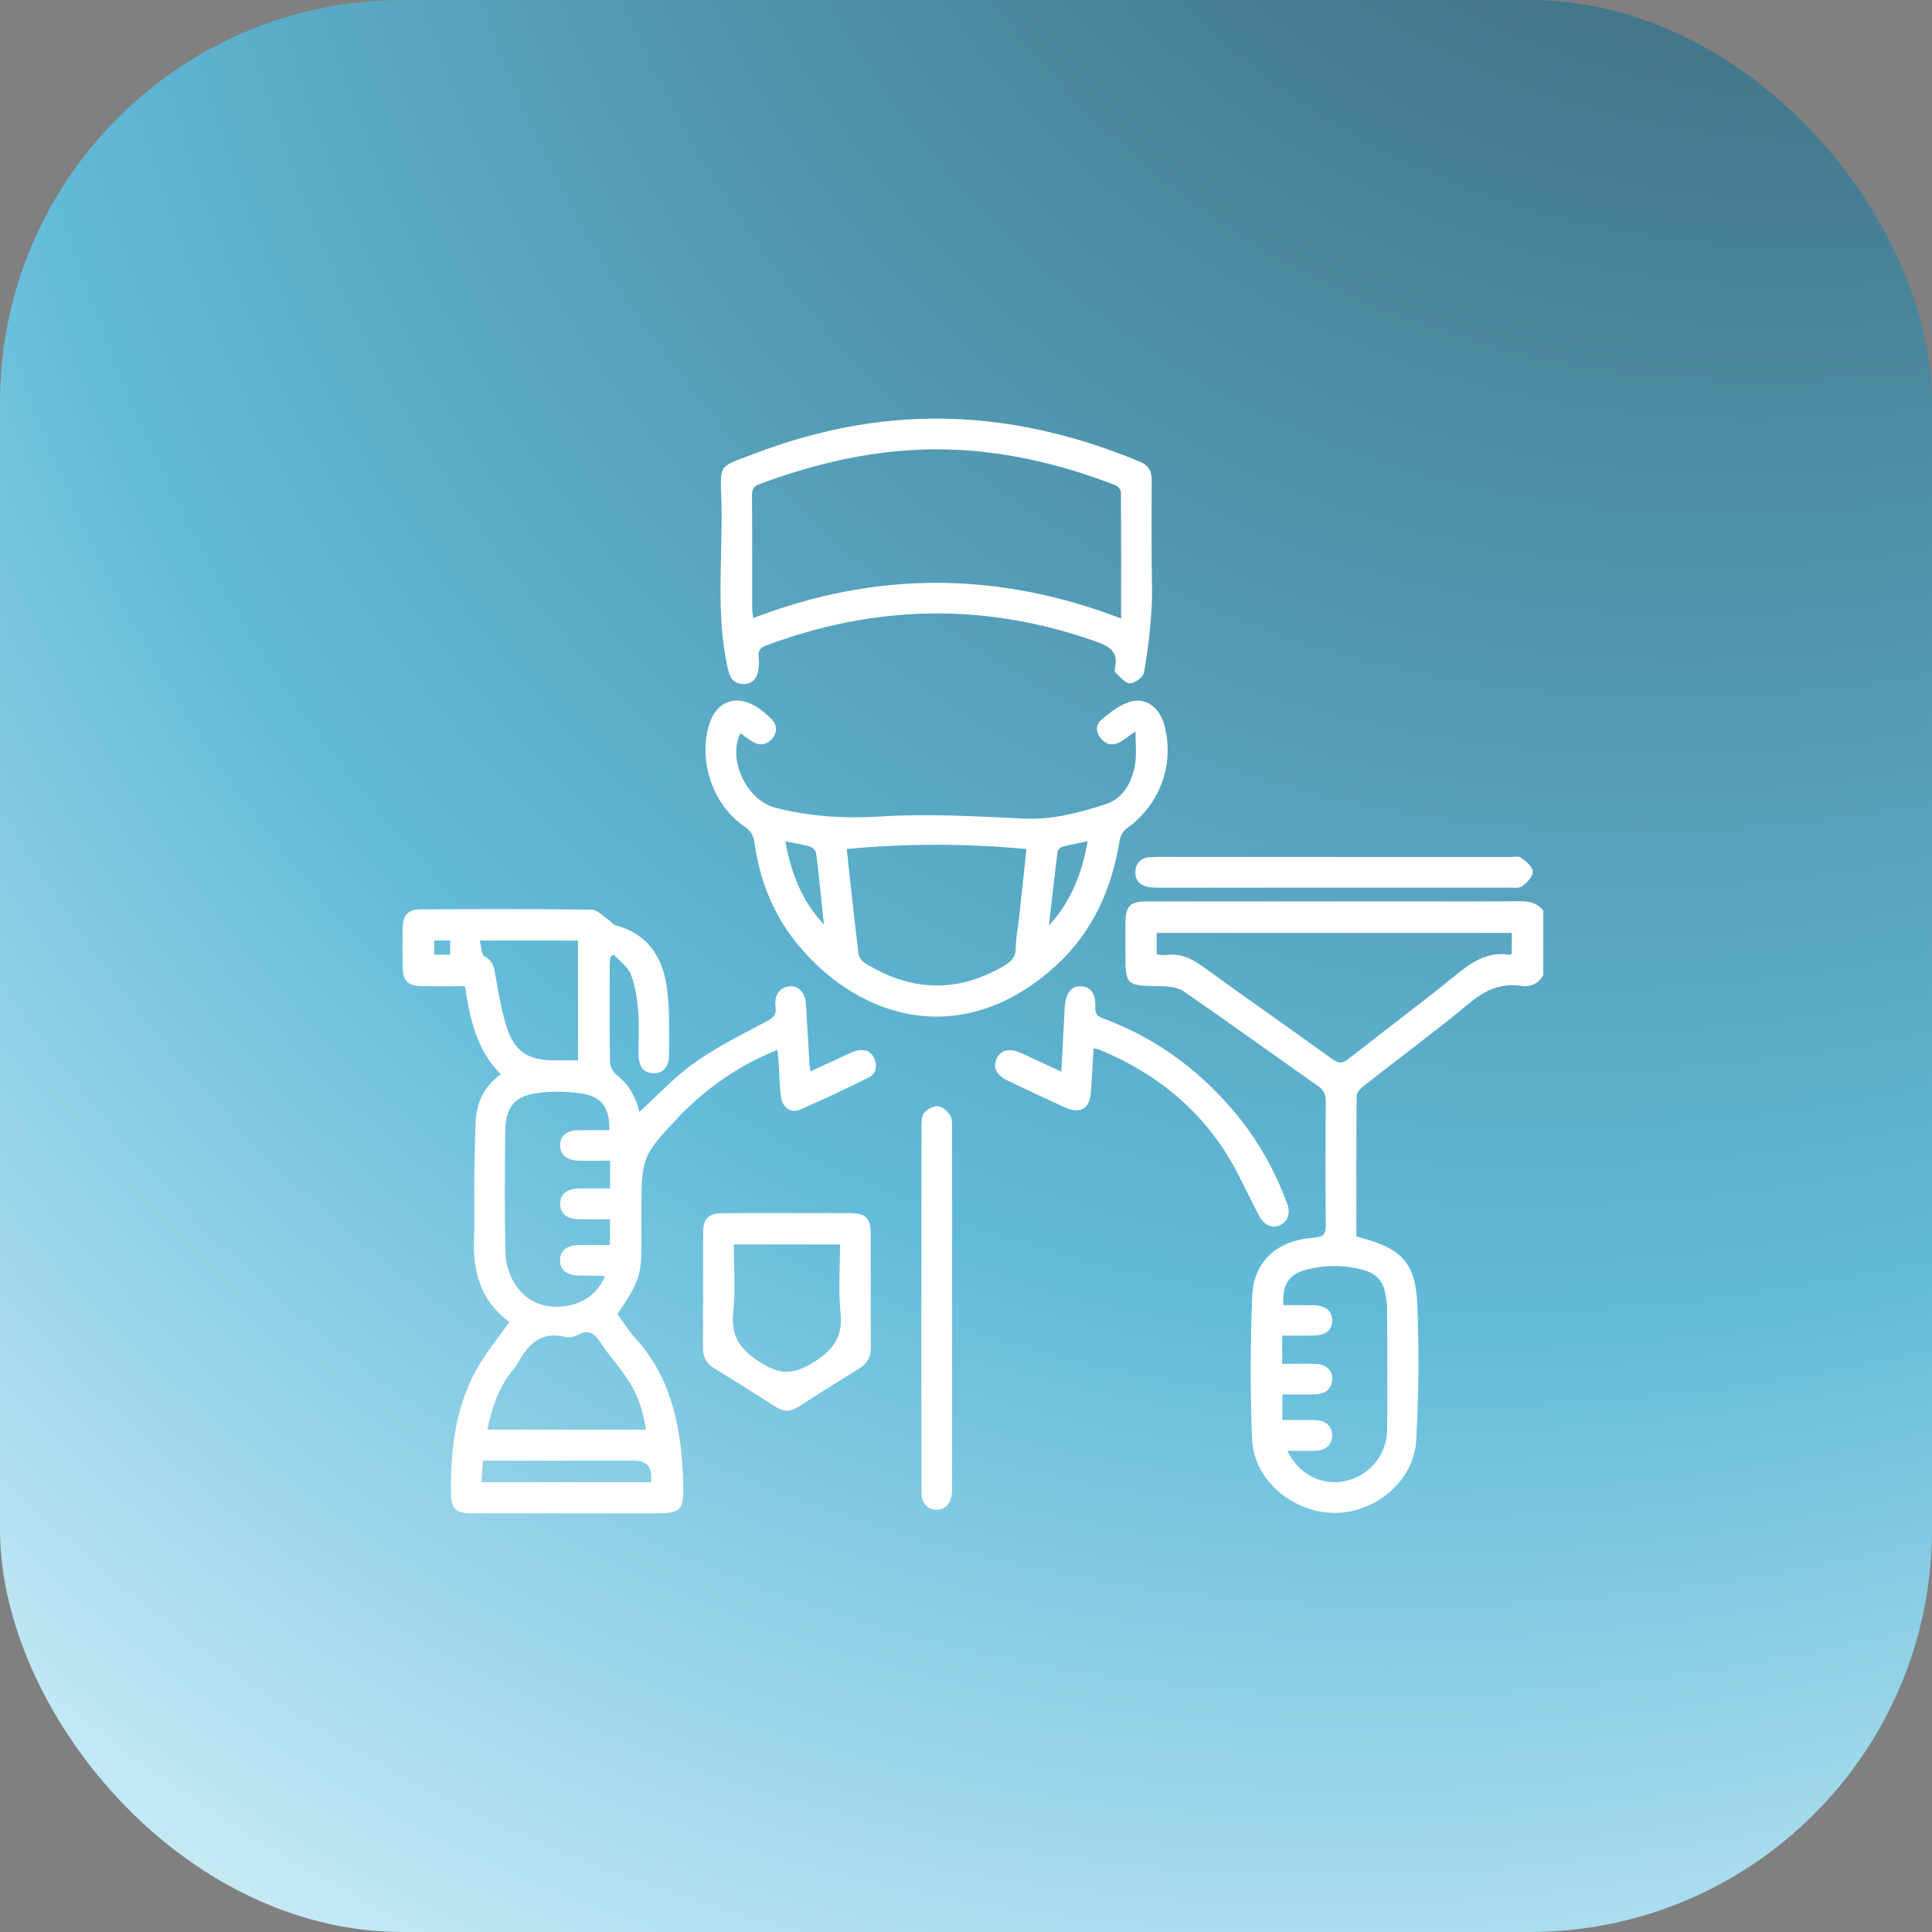 <svg width="120" height="120" viewBox="0 0 120 120" fill="none" xmlns="http://www.w3.org/2000/svg">
<rect x="0" y="0" width="120" height="120" fill="#808080" stroke="none"/>
<rect width="120" height="120" rx="25" fill="url(#paint0_radial_59_129)"/>
<path d="M95.855 60.553C95.555 61.112 95.065 61.316 94.465 61.232C93.217 61.056 92.245 61.498 91.278 62.298C89.132 64.075 86.887 65.734 84.695 67.455C84.501 67.608 84.267 67.869 84.264 68.082C84.235 70.981 84.245 73.879 84.245 76.788C84.367 76.828 84.45 76.858 84.535 76.882C87.062 77.553 87.926 78.432 88.033 81.047C88.146 83.848 88.117 86.665 87.962 89.464C87.822 91.986 85.419 93.989 82.86 93.968C80.286 93.947 77.878 91.918 77.773 89.429C77.648 86.466 77.663 83.49 77.775 80.525C77.859 78.332 79.314 77.042 81.623 76.872C82.19 76.831 82.354 76.653 82.348 76.091C82.32 73.536 82.327 70.98 82.344 68.424C82.347 67.994 82.236 67.716 81.864 67.455C79.072 65.498 76.313 63.495 73.504 61.564C73.117 61.297 72.516 61.261 72.013 61.253C69.924 61.22 69.9 61.215 69.9 59.106C69.9 58.53 69.896 57.954 69.9 57.379C69.91 56.255 70.176 55.987 71.287 55.986C76.637 55.985 81.987 55.986 87.338 55.986C89.691 55.986 92.042 56.001 94.395 55.976C94.985 55.969 95.474 56.087 95.854 56.549V60.555L95.855 60.553ZM93.9 57.945H71.843V59.29C72.07 59.301 72.254 59.339 72.432 59.315C73.314 59.197 74.016 59.531 74.721 60.043C77.384 61.98 80.089 63.861 82.76 65.787C83.151 66.07 83.389 66.061 83.764 65.765C86.006 63.996 88.3 62.291 90.515 60.489C91.485 59.698 92.45 59.103 93.749 59.303C93.785 59.308 93.828 59.267 93.898 59.233V57.946L93.9 57.945ZM79.965 90.116C80.633 91.549 82.093 92.299 83.508 92.001C85.038 91.68 86.136 90.407 86.157 88.808C86.189 86.279 86.166 83.749 86.157 81.22C86.157 80.924 86.092 80.627 86.042 80.334C85.913 79.577 85.466 79.106 84.729 78.897C83.527 78.558 82.315 78.551 81.115 78.871C80.037 79.159 79.63 79.809 79.716 81.067C80.322 81.067 80.937 81.058 81.552 81.07C82.331 81.087 82.743 81.418 82.75 82.009C82.757 82.607 82.344 82.945 81.573 82.956C80.936 82.965 80.3 82.957 79.639 82.957V84.713C80.378 84.713 81.067 84.694 81.755 84.719C82.455 84.745 82.853 85.223 82.724 85.843C82.603 86.424 82.165 86.593 81.645 86.607C80.985 86.624 80.324 86.611 79.65 86.611V88.202C80.379 88.202 81.046 88.18 81.712 88.207C82.37 88.235 82.754 88.617 82.747 89.172C82.74 89.733 82.355 90.088 81.691 90.109C81.139 90.127 80.587 90.113 79.965 90.113V90.116Z" fill="white"/>
<path d="M39.712 69.064C40.867 68.016 41.902 66.882 43.129 66.016C44.528 65.027 46.083 64.251 47.602 63.444C48.028 63.218 48.236 63.051 48.171 62.532C48.081 61.813 48.409 61.366 48.958 61.272C49.538 61.172 50.006 61.606 50.053 62.314C50.138 63.6 50.206 64.888 50.284 66.175C50.289 66.265 50.316 66.352 50.352 66.543C51.109 66.192 51.825 65.855 52.545 65.527C52.774 65.422 53.005 65.306 53.248 65.252C53.735 65.144 54.134 65.317 54.32 65.783C54.5 66.234 54.414 66.7 53.959 66.924C52.557 67.617 51.145 68.293 49.71 68.914C49.136 69.163 48.605 68.803 48.512 68.143C48.416 67.462 48.416 66.767 48.369 66.079C48.351 65.812 48.319 65.545 48.286 65.21C45.948 66.142 44.008 67.504 42.301 69.215C42.285 69.231 42.271 69.249 42.254 69.266C39.847 71.825 39.839 71.846 39.839 75.347C39.839 76.083 39.842 76.821 39.839 77.557C39.829 79.207 39.631 79.751 38.35 81.613C38.677 82.067 38.98 82.587 39.377 83.018C41.704 85.53 42.313 88.626 42.428 91.885C42.498 93.906 42.378 94 40.384 94C36.717 94 33.051 94 29.384 94C28.29 94 28.019 93.747 28.011 92.675C27.987 90.048 28.278 87.468 29.561 85.123C30.132 84.081 30.909 83.151 31.632 82.111C29.877 80.822 29.352 78.999 29.443 76.901C29.493 75.752 29.439 74.599 29.454 73.448C29.469 72.206 29.494 70.964 29.541 69.723C29.587 68.511 30.044 67.49 31.108 66.724C29.587 65.22 29.196 63.267 28.877 61.255C27.976 61.255 27.125 61.261 26.273 61.255C25.338 61.249 25.017 60.937 25.008 60.025C24.999 59.219 24.995 58.414 25.009 57.608C25.023 56.85 25.342 56.486 26.102 56.481C29.652 56.463 33.205 56.455 36.755 56.501C37.103 56.505 37.449 56.901 37.788 57.125C37.948 57.232 38.071 57.431 38.242 57.477C40.322 58.032 41.215 59.564 41.445 61.521C41.6 62.84 41.551 64.187 41.554 65.52C41.554 66.29 41.172 66.684 40.557 66.658C39.975 66.633 39.67 66.25 39.662 65.499C39.652 64.601 39.714 63.699 39.641 62.807C39.577 62.038 39.465 61.243 39.188 60.532C39.002 60.054 38.49 59.704 38.124 59.295C38.055 59.338 37.984 59.381 37.915 59.424C37.899 59.593 37.872 59.762 37.872 59.931C37.869 61.934 37.854 63.937 37.888 65.94C37.894 66.222 38.074 66.593 38.297 66.765C39.074 67.36 39.494 68.145 39.713 69.064H39.712ZM37.848 70.201C37.865 68.762 37.363 68.093 36.068 67.911C35.3 67.803 34.502 67.778 33.73 67.848C31.962 68.01 31.395 68.646 31.377 70.431C31.352 72.894 31.337 75.356 31.394 77.817C31.408 78.432 31.602 79.107 31.914 79.636C32.625 80.843 33.787 81.325 35.158 81.12C36.254 80.957 37.084 80.355 37.557 79.318C37.486 79.267 37.469 79.244 37.453 79.244C36.947 79.236 36.439 79.233 35.933 79.222C35.196 79.204 34.802 78.889 34.787 78.311C34.77 77.708 35.172 77.354 35.946 77.333C36.584 77.315 37.223 77.329 37.884 77.329V75.734C37.206 75.734 36.586 75.744 35.968 75.731C35.201 75.718 34.788 75.37 34.791 74.767C34.794 74.166 35.207 73.829 35.98 73.818C36.618 73.809 37.257 73.817 37.895 73.817V72.091C37.185 72.091 36.521 72.112 35.86 72.085C35.147 72.056 34.764 71.677 34.791 71.09C34.817 70.534 35.196 70.215 35.885 70.201C36.527 70.189 37.169 70.199 37.849 70.199L37.848 70.201ZM30.269 88.799H40.123C39.943 87.581 39.562 86.492 38.884 85.522C38.385 84.808 37.804 84.147 37.319 83.423C36.951 82.875 36.61 82.508 35.903 82.906C35.677 83.033 35.343 83.098 35.096 83.037C33.557 82.656 32.771 83.544 32.129 84.718C32.041 84.877 31.915 85.016 31.8 85.16C30.963 86.21 30.556 87.439 30.267 88.801L30.269 88.799ZM35.9 65.862V58.419H29.797C29.902 58.81 29.894 59.297 30.086 59.397C30.697 59.714 30.706 60.228 30.806 60.777C31 61.83 31.169 62.903 31.512 63.912C31.994 65.328 32.846 65.847 34.333 65.861C34.838 65.866 35.343 65.861 35.899 65.861L35.9 65.862ZM40.432 92.065C40.552 91.171 40.204 90.724 39.39 90.724C36.511 90.724 33.635 90.724 30.756 90.724C30.512 90.724 30.268 90.724 29.994 90.724C29.96 91.22 29.934 91.622 29.903 92.065H40.432ZM27.958 58.414H26.972V59.297H27.958V58.414Z" fill="white"/>
<path d="M70.527 45.426C70.119 45.713 69.871 45.909 69.602 46.071C69.172 46.327 68.751 46.28 68.414 45.913C68.073 45.542 68.018 45.044 68.382 44.73C68.909 44.275 69.502 43.812 70.148 43.598C71.134 43.273 72.011 43.924 72.31 45.007C72.983 47.451 72.057 49.977 69.978 51.459C69.769 51.607 69.592 51.908 69.552 52.163C69.062 55.208 67.87 57.903 65.559 60.003C59.871 65.17 53.446 63.426 49.513 58.618C48.022 56.796 47.19 54.664 46.862 52.339C46.801 51.908 46.645 51.609 46.253 51.345C44.25 49.991 43.33 47.212 44.076 44.918C44.496 43.628 45.621 43.151 46.81 43.804C47.226 44.032 47.613 44.348 47.943 44.691C48.283 45.044 48.287 45.498 47.958 45.883C47.612 46.291 47.171 46.331 46.719 46.057C46.467 45.904 46.235 45.714 45.991 45.538C45.167 47.163 46.375 49.709 48.147 50.167C50.302 50.724 52.453 50.852 54.698 50.712C57.654 50.53 60.639 50.704 63.607 50.844C65.383 50.928 67.04 50.477 68.666 49.953C69.788 49.591 70.342 48.541 70.513 47.386C70.599 46.806 70.528 46.203 70.528 45.428L70.527 45.426ZM52.591 52.732C52.835 54.951 53.062 57.096 53.322 59.236C53.346 59.444 53.529 59.697 53.712 59.812C56.537 61.572 59.398 61.707 62.32 60.016C62.802 59.736 63.092 59.462 63.092 58.864C63.092 58.272 63.224 57.679 63.289 57.085C63.446 55.651 63.598 54.217 63.756 52.736C60.033 52.382 56.366 52.386 52.592 52.731L52.591 52.732ZM51.176 57.42C51.02 55.943 50.873 54.465 50.691 52.992C50.673 52.84 50.476 52.634 50.322 52.588C49.848 52.448 49.355 52.373 48.778 52.256C49.136 54.227 49.803 55.961 51.176 57.422V57.42ZM67.558 52.252C66.969 52.375 66.475 52.464 65.991 52.591C65.868 52.624 65.702 52.775 65.686 52.888C65.494 54.418 65.326 55.949 65.151 57.48C66.513 56.01 67.204 54.27 67.558 52.25V52.252Z" fill="white"/>
<path d="M71.532 34.708C71.532 35.791 71.59 36.876 71.518 37.953C71.432 39.234 71.284 40.519 71.051 41.781C70.999 42.062 70.486 42.443 70.184 42.443C69.883 42.443 69.575 42.032 69.287 41.783C69.234 41.737 69.229 41.6 69.248 41.517C69.499 40.422 68.85 40.118 67.95 39.803C61.12 37.416 54.346 37.568 47.592 40.091C47.219 40.231 47.081 40.407 47.12 40.786C47.146 41.037 47.142 41.294 47.111 41.545C47.043 42.118 46.752 42.504 46.131 42.483C45.511 42.462 45.32 42.047 45.197 41.488C44.438 38.066 44.9 34.602 44.81 31.159C44.747 28.766 44.542 29.062 46.848 28.182C50.989 26.601 55.267 25.802 59.702 26.042C63.555 26.25 67.246 27.2 70.805 28.677C71.313 28.888 71.539 29.25 71.534 29.805C71.521 31.44 71.529 33.074 71.53 34.708H71.532ZM69.636 38.416C69.636 35.687 69.642 33.118 69.621 30.549C69.621 30.406 69.426 30.193 69.273 30.134C66.142 28.924 62.917 28.126 59.554 27.944C55.272 27.711 51.181 28.586 47.19 30.06C46.83 30.193 46.705 30.367 46.708 30.754C46.726 33.1 46.716 35.446 46.719 37.791C46.719 37.958 46.754 38.127 46.783 38.392C54.392 35.464 61.952 35.472 69.635 38.415L69.636 38.416Z" fill="white"/>
<path d="M48.874 75.345C50.163 75.345 51.454 75.341 52.743 75.345C53.765 75.35 54.08 75.651 54.083 76.645C54.088 78.991 54.073 81.336 54.092 83.682C54.097 84.275 53.882 84.684 53.38 84.993C52.107 85.777 50.84 86.571 49.584 87.384C49.098 87.697 48.667 87.702 48.179 87.386C46.903 86.563 45.614 85.761 44.325 84.959C43.875 84.679 43.662 84.3 43.664 83.76C43.677 81.346 43.664 78.93 43.673 76.516C43.676 75.694 44.024 75.358 44.864 75.35C46.199 75.337 47.536 75.347 48.872 75.345H48.874ZM45.577 77.293C45.577 78.716 45.693 80.103 45.546 81.459C45.38 82.979 45.94 83.811 47.232 84.625C48.489 85.418 49.305 85.381 50.543 84.607C51.812 83.812 52.358 82.987 52.205 81.499C52.064 80.121 52.175 78.717 52.175 77.293H45.578H45.577Z" fill="white"/>
<path d="M65.921 66.567C65.989 65.288 66.051 64.124 66.112 62.961C66.119 62.823 66.122 62.686 66.13 62.547C66.19 61.681 66.554 61.224 67.159 61.26C67.745 61.294 68.077 61.728 68.028 62.572C68.001 63.047 68.257 63.159 68.594 63.285C71.726 64.453 74.338 66.356 76.512 68.876C78.03 70.636 79.169 72.618 79.96 74.8C80.175 75.391 79.96 75.924 79.454 76.119C78.944 76.316 78.491 76.064 78.182 75.474C77.405 73.994 76.738 72.436 75.791 71.072C73.897 68.347 71.303 66.426 68.222 65.174C68.143 65.142 68.052 65.14 67.923 65.116C67.869 66.019 67.815 66.887 67.766 67.754C67.704 68.869 67.123 69.231 66.104 68.765C64.932 68.229 63.767 67.683 62.606 67.127C61.9 66.791 61.659 66.315 61.893 65.779C62.14 65.213 62.689 65.076 63.425 65.41C64.232 65.776 65.035 66.154 65.924 66.567H65.921Z" fill="white"/>
<path d="M57.231 81.207C57.231 77.481 57.227 73.756 57.237 70.03C57.237 69.717 57.237 69.332 57.409 69.113C57.588 68.884 57.986 68.684 58.263 68.712C58.539 68.74 58.862 69.021 59.02 69.278C59.161 69.507 59.132 69.855 59.132 70.152C59.138 77.535 59.136 84.917 59.136 92.3C59.136 92.438 59.143 92.577 59.131 92.714C59.073 93.403 58.678 93.81 58.111 93.773C57.567 93.737 57.234 93.341 57.234 92.661C57.227 88.844 57.231 85.026 57.23 81.207H57.231Z" fill="white"/>
<path d="M82.887 53.229C86.527 53.229 90.166 53.229 93.806 53.229C94.036 53.229 94.332 53.16 94.481 53.274C94.782 53.504 95.188 53.829 95.205 54.133C95.222 54.43 94.853 54.809 94.563 55.038C94.383 55.18 94.033 55.133 93.759 55.133C86.502 55.138 79.246 55.138 71.989 55.135C71.761 55.135 71.526 55.135 71.303 55.089C70.784 54.983 70.489 54.659 70.522 54.116C70.556 53.575 70.894 53.273 71.415 53.242C72.059 53.205 72.705 53.227 73.35 53.227C76.529 53.227 79.708 53.227 82.886 53.227L82.887 53.229Z" fill="white"/>
<defs>
<radialGradient id="paint0_radial_59_129" cx="0" cy="0" r="1" gradientUnits="userSpaceOnUse" gradientTransform="translate(139.826 -84.643) rotate(123.523) scale(253.185 173.811)">
<stop stop-color="#1F2931"/>
<stop offset="0.716" stop-color="#62BBD9"/>
<stop offset="1" stop-color="#E2F7FE"/>
</radialGradient>
</defs>
</svg>
